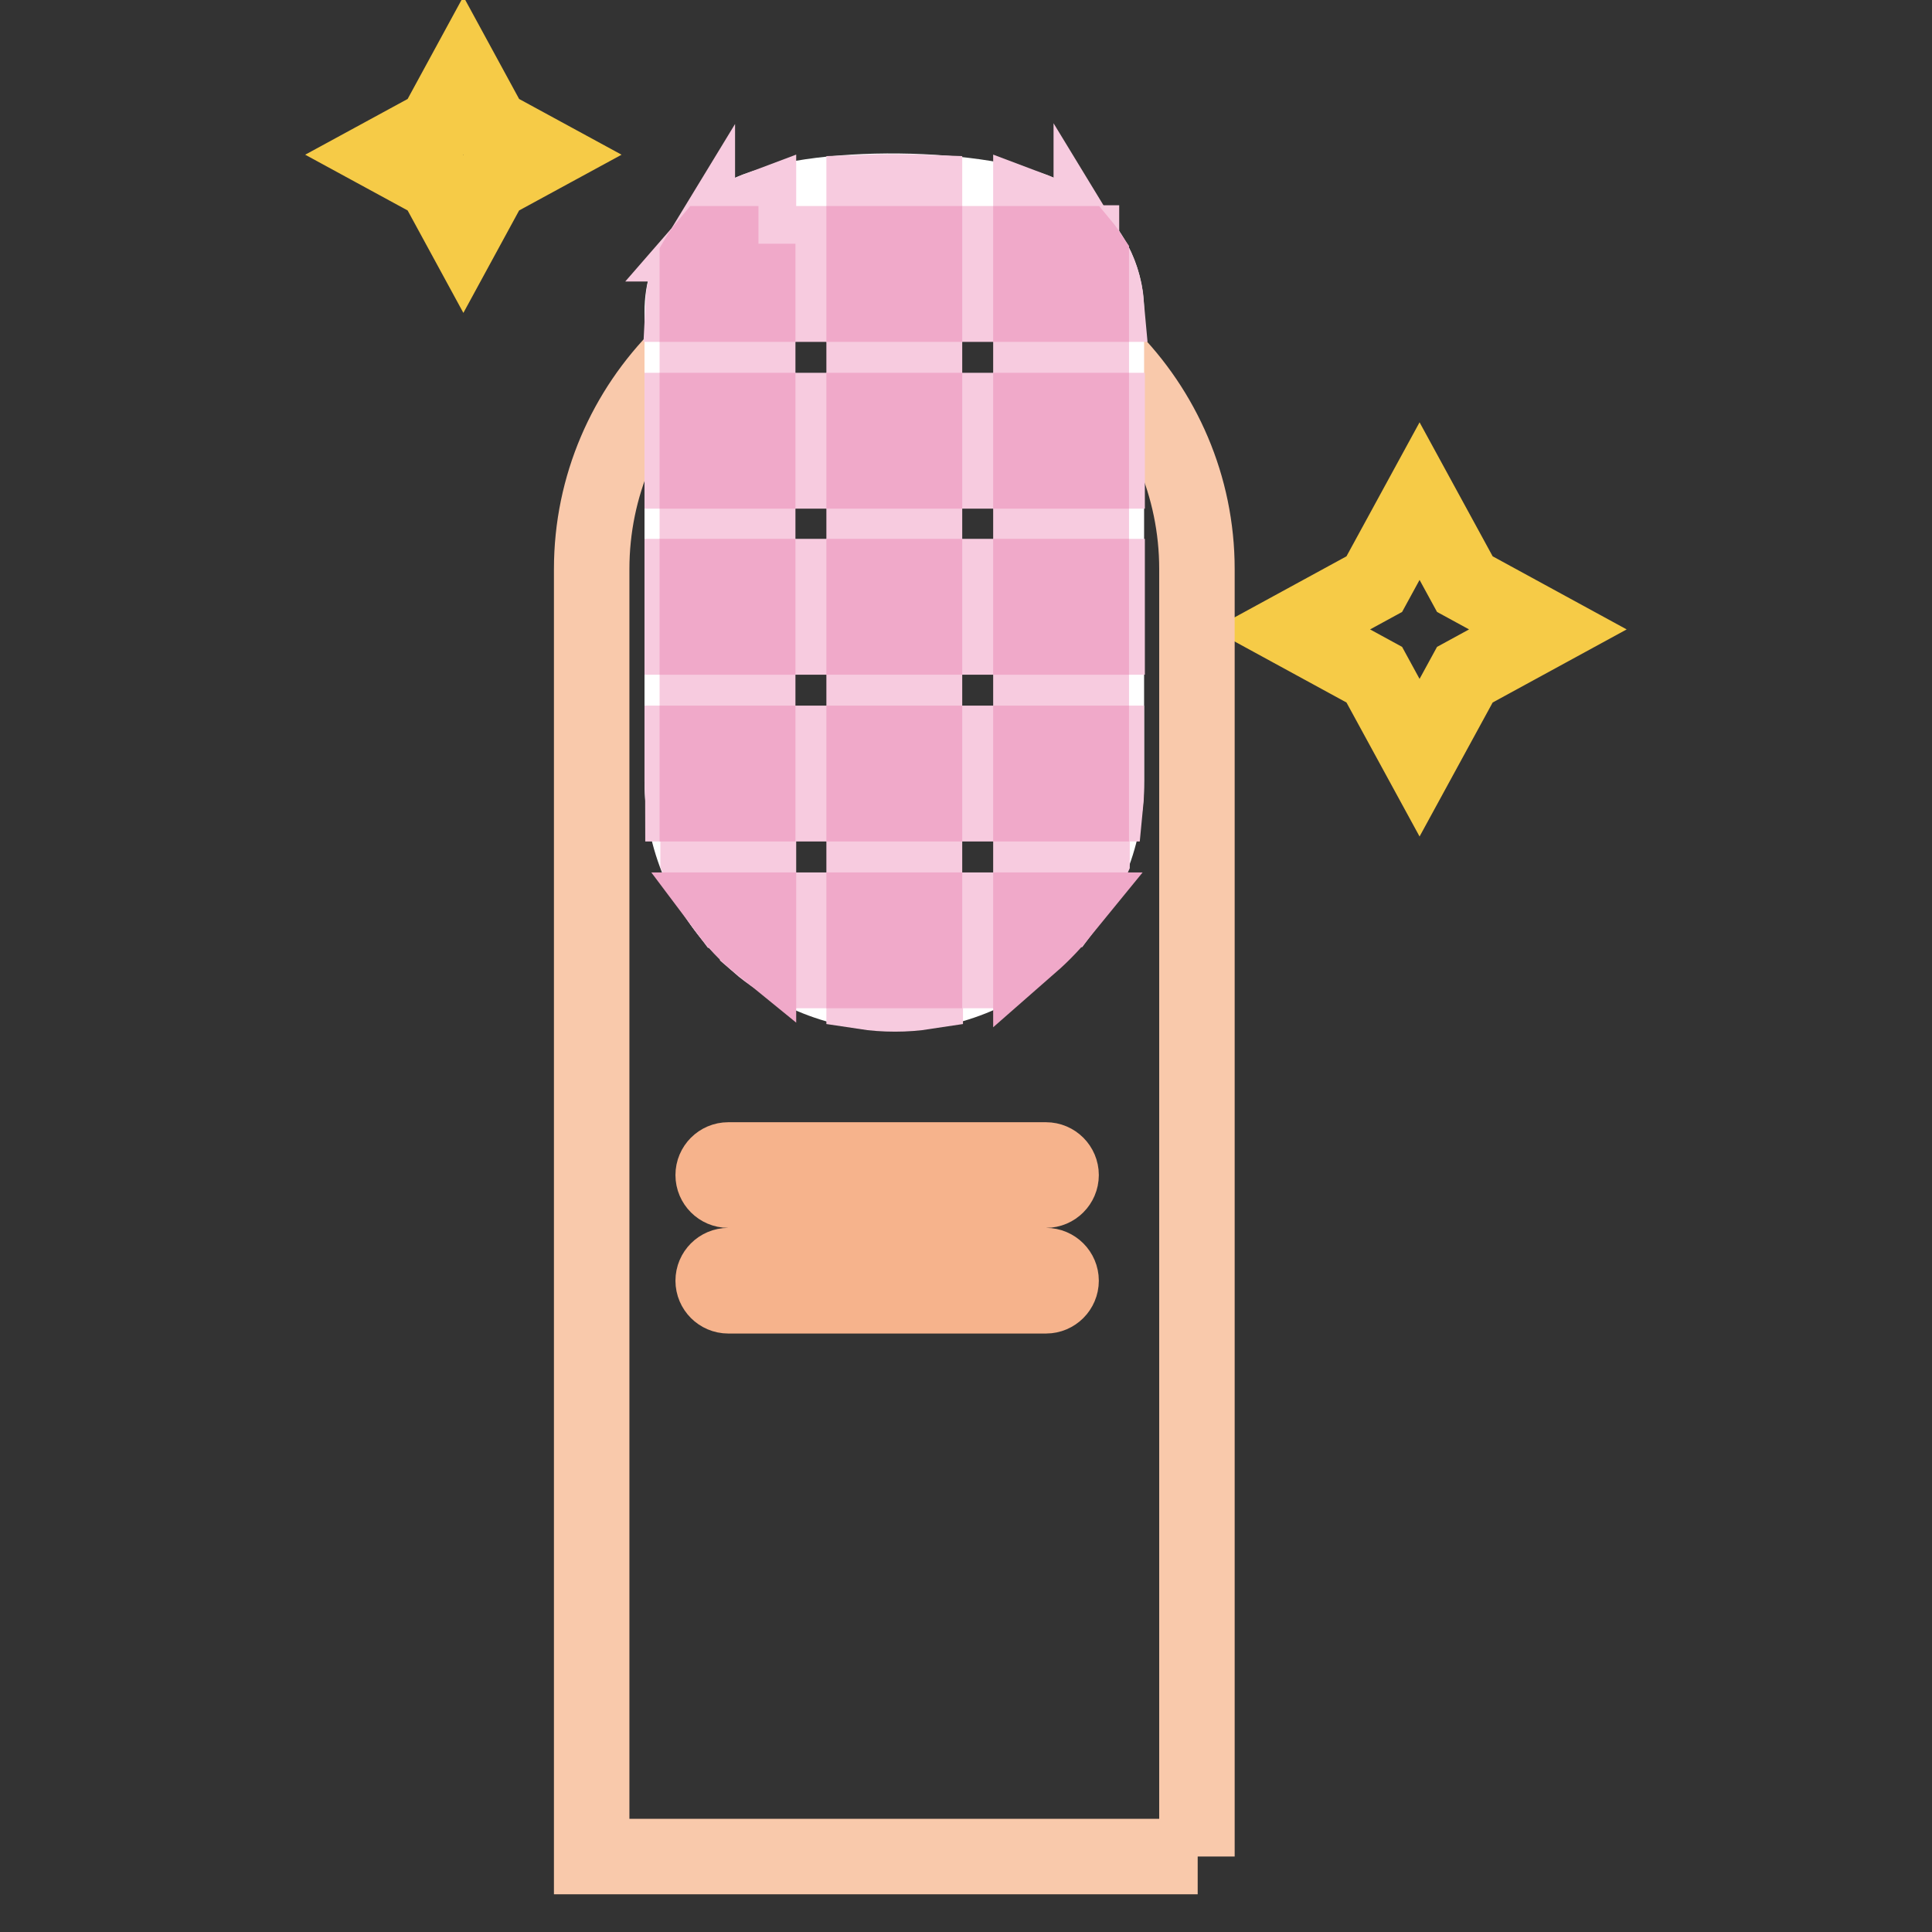 <?xml version="1.0" encoding="utf-8"?>
<!-- Svg Vector Icons : http://www.onlinewebfonts.com/icon -->
<!DOCTYPE svg PUBLIC "-//W3C//DTD SVG 1.1//EN" "http://www.w3.org/Graphics/SVG/1.1/DTD/svg11.dtd">
<svg version="1.1" xmlns="http://www.w3.org/2000/svg" xmlns:xlink="http://www.w3.org/1999/xlink" x="0px" y="0px" viewBox="0 0 256 256" enable-background="new 0 0 256 256" xml:space="preserve">
<rect x="0" y="0" width="256" height="256" fill="#333333" stroke="none"/>
<g> <path stroke-width="10" fill-opacity="0" stroke="#f6cb47"  d="M182.1,77.4l6-11l6,11l11,6l-11,6l-6,11l-6-11l-11-6L182.1,77.4z M57.7,16.8l3.7-6.8l3.7,6.8l6.8,3.7 l-6.8,3.7l-3.7,6.8l-3.7-6.8l-6.8-3.7L57.7,16.8z"/> <path stroke-width="10" fill-opacity="0" stroke="#f9c9ab"  d="M158.7,246H78.4V75.4c0-22.1,18.1-40.1,40.1-40.1c22.1,0,40.1,18.1,40.1,40.1V246z"/> <path stroke-width="10" fill-opacity="0" stroke="#f6b38c"  d="M138.6,157.7H96.5c-1.1,0-2-0.9-2-2c0-1.1,0.9-2,2-2h42.1c1.1,0,2,0.9,2,2 C140.6,156.8,139.7,157.7,138.6,157.7z M138.6,171.7H96.5c-1.1,0-2-0.9-2-2c0-1.1,0.9-2,2-2h42.1c1.1,0,2,0.9,2,2 C140.6,170.8,139.7,171.7,138.6,171.7z"/> <path stroke-width="10" fill-opacity="0" stroke="#ffffff"  d="M138.7,28.7c-0.1,0-0.1-0.1-0.1-0.1c-7.5-4-31.2-4.7-40.2,0v0.1c-4.7,2.3-8,7.1-8,12.6v62.2 c0,15.4,12.7,28.1,28.1,28.1c15.4,0,28.1-12.7,28.1-28.1V41.3C146.6,35.8,143.4,31,138.7,28.7z"/> <path stroke-width="10" fill-opacity="0" stroke="#f7cbdf"  d="M100.5,32.3h14.1v8h-14.1V32.3z M122.5,32.3h14.1v8h-14.1V32.3z M92.4,34.2c-1.1,1.8-1.8,3.9-1.9,6.1h1.9 V34.2z M144.6,40.3h2c-0.2-2.3-0.9-4.4-2-6.2V40.3z M100.5,54.4h14.1v8h-14.1V54.4z M122.5,54.4h14.1v8h-14.1V54.4z M90.4,54.4h2v8 h-2V54.4z M144.6,54.4h2.1v8h-2.1V54.4z M100.5,76.4h14.1v8h-14.1V76.4z M90.4,76.4h2v8h-2V76.4z M144.6,76.4h2.1v8h-2.1V76.4z  M122.5,76.4h14.1v8h-14.1V76.4z M92.4,40.3h8v14.1h-8V40.3z M92.4,62.4h8v14.1h-8V62.4z M100.5,120.6v-14h-8v7.3 c1,2.4,2.3,4.7,3.8,6.7H100.5z M98.4,28.7c-1.8,0.9-3.3,2.1-4.6,3.6h6.7v-4.6C99.7,28,99,28.3,98.4,28.7L98.4,28.7z M92.4,84.5h8 v14.1h-8V84.5z"/> <path stroke-width="10" fill-opacity="0" stroke="#f0a9c9"  d="M100.5,32.3h-6.7c-0.5,0.6-1,1.2-1.4,1.9v6.1h8V32.3z M92.4,54.4h8v8h-8V54.4z M92.4,76.4h8v8h-8V76.4z"/> <path stroke-width="10" fill-opacity="0" stroke="#f7cbdf"  d="M114.5,40.3h8v14.1h-8V40.3z M122.5,32.3v-6.8c-2.6-0.1-5.3-0.1-8,0v6.9H122.5z M114.5,84.5h8v14.1h-8V84.5 z M114.5,62.4h8v14.1h-8V62.4z M114.5,106.5h8v14h-8V106.5z M114.5,128.6v2.8c1.3,0.2,2.7,0.3,4.1,0.3c1.4,0,2.7-0.1,4-0.3v-2.8 H114.5z"/> <path stroke-width="10" fill-opacity="0" stroke="#f0a9c9"  d="M114.5,32.3h8v8h-8V32.3z M114.5,54.4h8v8h-8V54.4z M114.5,76.4h8v8h-8V76.4z"/> <path stroke-width="10" fill-opacity="0" stroke="#f7cbdf"  d="M136.6,106.5v14h4.3c1.5-2,2.8-4.2,3.8-6.5v-7.5H136.6z M143.3,32.3c-1.3-1.5-2.8-2.7-4.6-3.6 c-0.1,0-0.1-0.1-0.1-0.1c-0.6-0.3-1.2-0.6-2-0.9v4.5H143.3z M136.6,62.4h8v14.1h-8V62.4z M136.6,40.3h8v14.1h-8V40.3z M136.6,84.5 h8v14.1h-8V84.5z"/> <path stroke-width="10" fill-opacity="0" stroke="#f0a9c9"  d="M136.6,32.3v8h8v-6.2c-0.4-0.6-0.8-1.2-1.3-1.8H136.6L136.6,32.3z M136.6,54.4h8v8h-8V54.4z M136.6,76.4h8 v8h-8V76.4z"/> <path stroke-width="10" fill-opacity="0" stroke="#f7cbdf"  d="M144.6,106.5h1.9c0.1-1,0.1-2,0.1-3v-5h-2.1L144.6,106.5L144.6,106.5z M100.5,98.5h14.1v8h-14.1V98.5z  M122.5,98.5h14.1v8h-14.1V98.5z M92.4,98.5h-2v5c0,1,0.1,2,0.1,3h1.8L92.4,98.5L92.4,98.5z"/> <path stroke-width="10" fill-opacity="0" stroke="#f0a9c9"  d="M92.4,98.5h8v8h-8V98.5z M114.5,98.5h8v8h-8V98.5z M136.6,98.5h8v8h-8V98.5z"/> <path stroke-width="10" fill-opacity="0" stroke="#f7cbdf"  d="M114.5,120.6h-14.1v4.4c1.6,1.4,3.5,2.6,5.4,3.6h8.7V120.6z M136.6,120.6h-14.1v8h8.7 c1.9-1,3.7-2.2,5.3-3.6V120.6z"/> <path stroke-width="10" fill-opacity="0" stroke="#f0a9c9"  d="M100.5,125v-4.4h-4.2C97.5,122.2,98.9,123.7,100.5,125z M114.5,120.6h8v8h-8V120.6z M140.9,120.6h-4.3v4.5 C138.2,123.7,139.6,122.2,140.9,120.6z"/></g>
</svg>